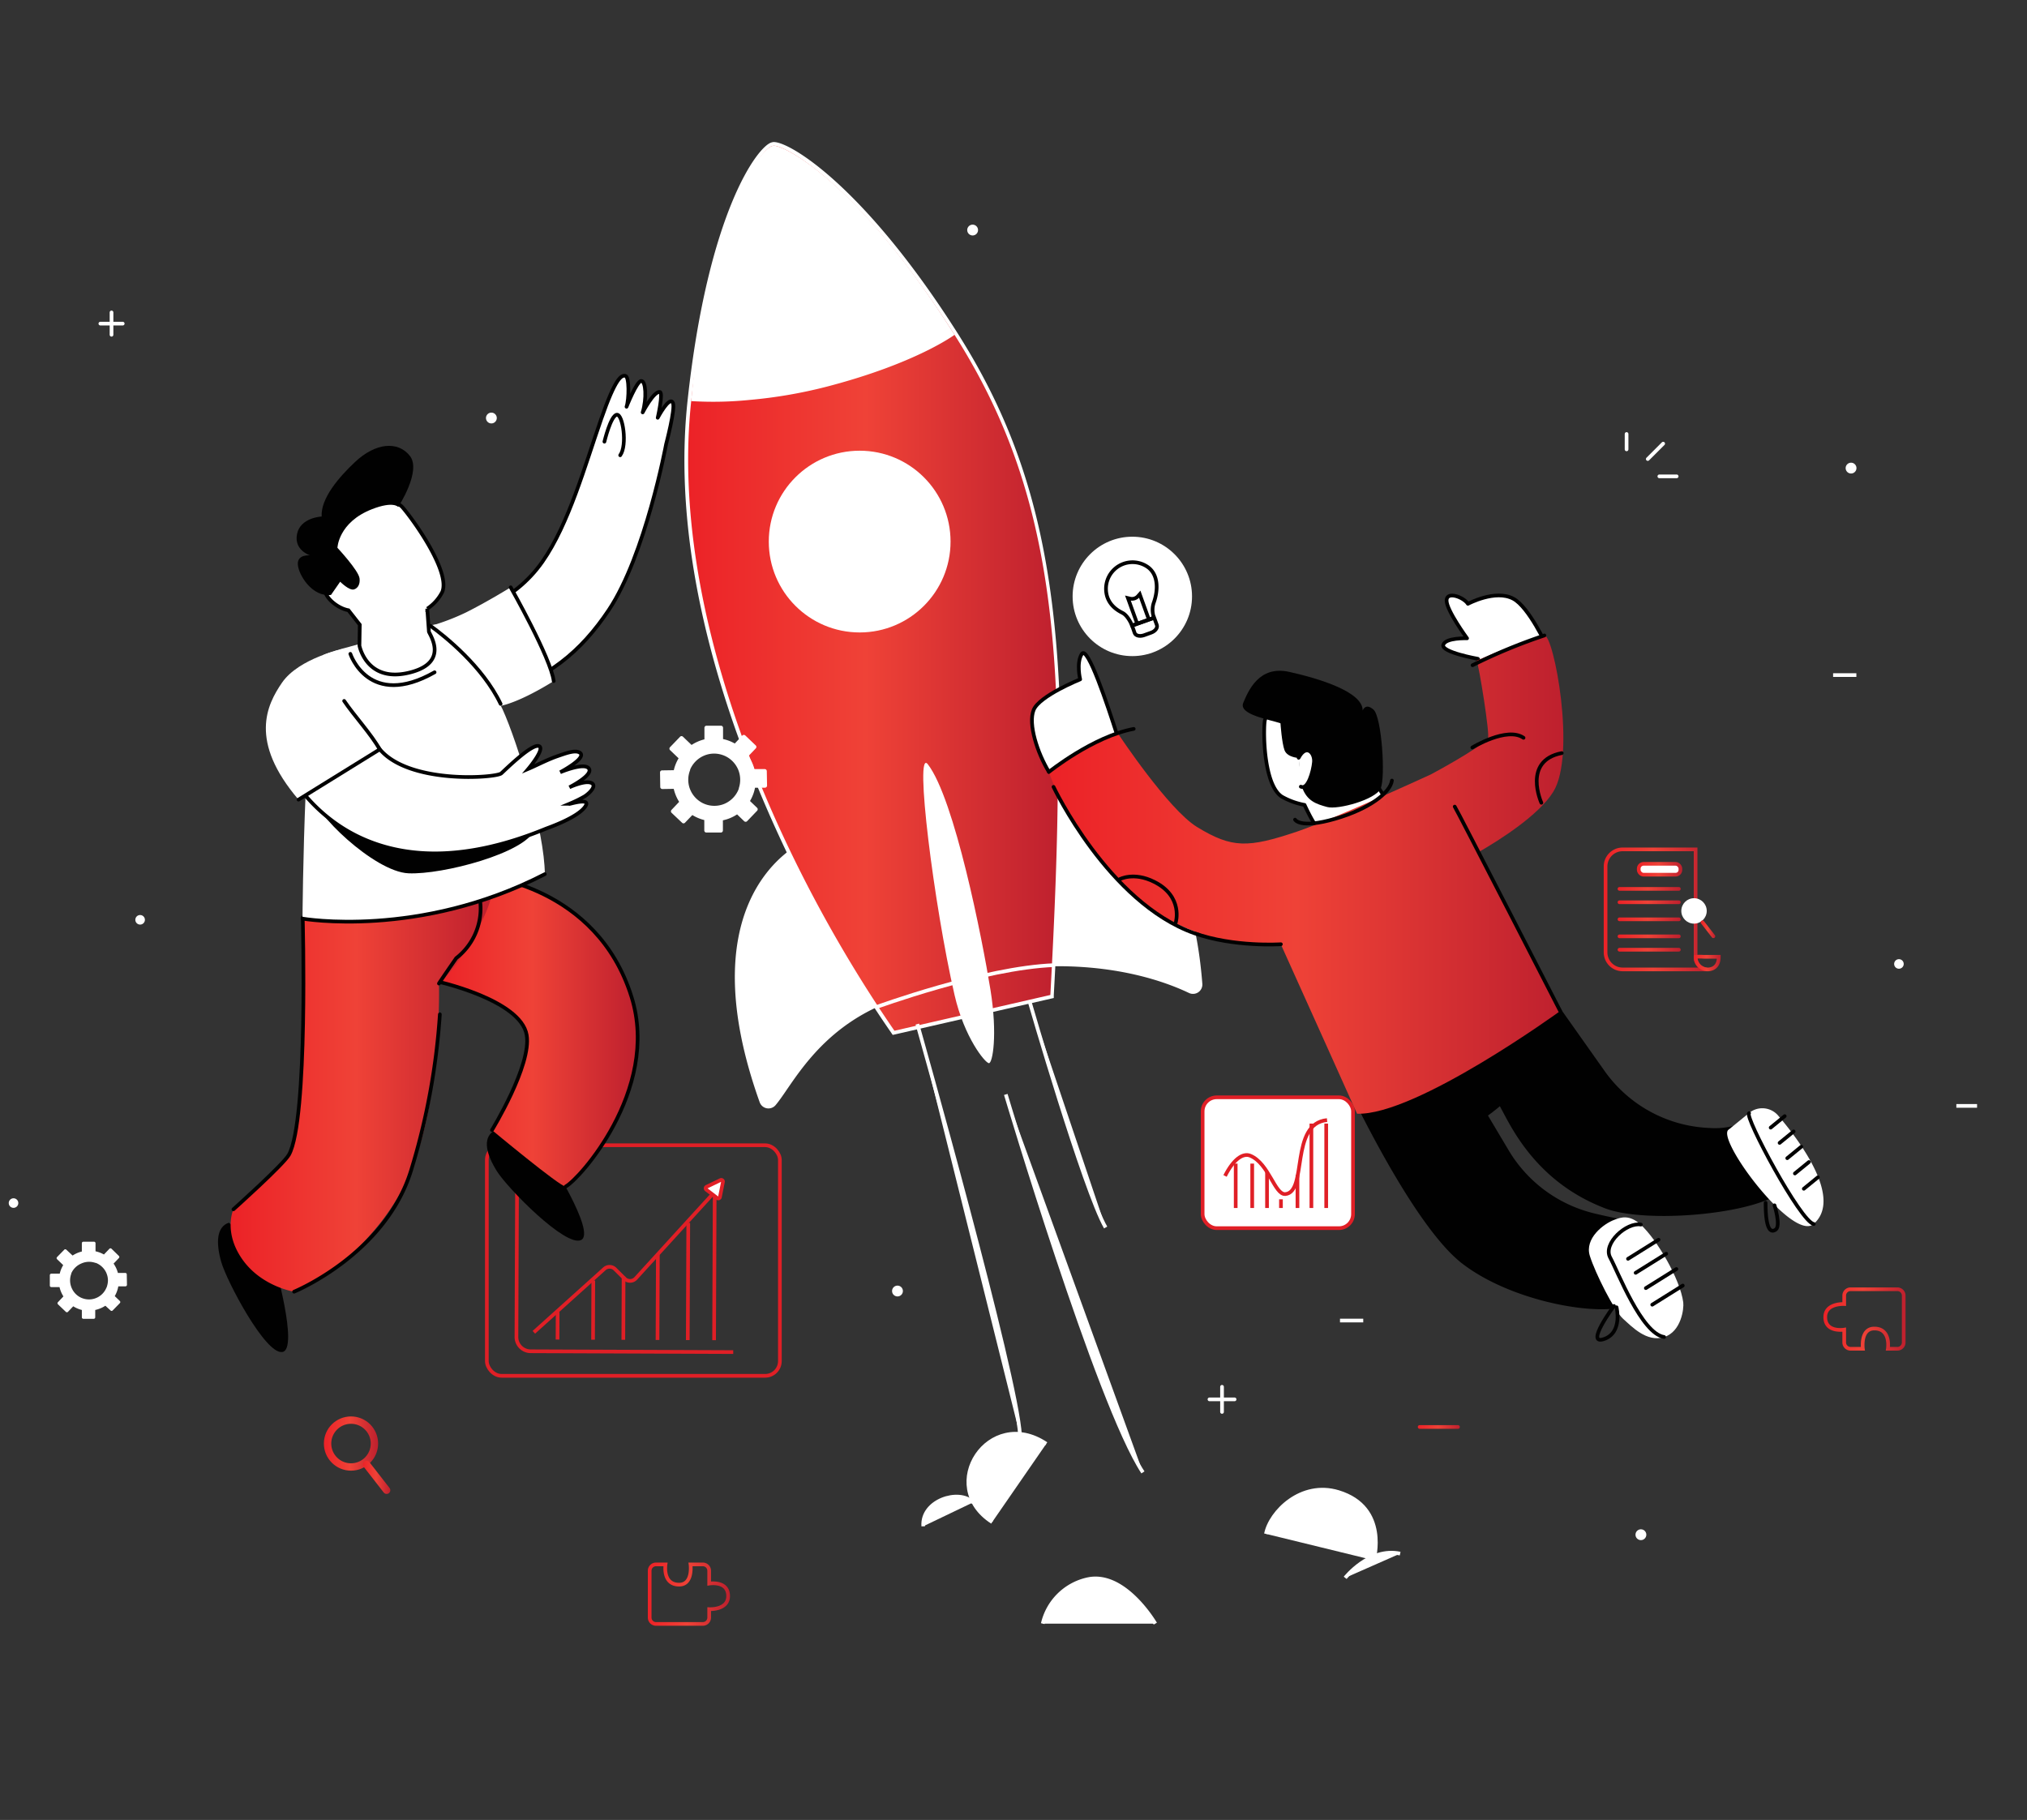 <svg id="Layer_1" data-name="Layer 1" xmlns="http://www.w3.org/2000/svg" xmlns:xlink="http://www.w3.org/1999/xlink" viewBox="0 0 550 493.89"><rect x="0" y="0" width="550" height="493.89" fill="#333333" stroke="none"/><defs><style>.cls-1,.cls-10,.cls-14,.cls-19,.cls-27,.cls-8,.cls-9{fill:#fff;}.cls-1,.cls-2,.cls-3{stroke:#e01f26;}.cls-1,.cls-10,.cls-12,.cls-14,.cls-2,.cls-20,.cls-21,.cls-27,.cls-29,.cls-3,.cls-30,.cls-31{stroke-miterlimit:10;}.cls-12,.cls-13,.cls-17,.cls-18,.cls-2,.cls-20,.cls-21,.cls-22,.cls-23,.cls-24,.cls-25,.cls-26,.cls-28,.cls-29,.cls-30,.cls-31,.cls-6{fill:none;}.cls-3{fill:url(#linear-gradient);}.cls-4{fill:#010101;}.cls-5{fill:url(#linear-gradient-2);}.cls-10,.cls-29,.cls-6,.cls-8{stroke:#010101;}.cls-13,.cls-16,.cls-17,.cls-18,.cls-19,.cls-22,.cls-23,.cls-24,.cls-25,.cls-26,.cls-28,.cls-6,.cls-8{stroke-linecap:round;stroke-linejoin:round;}.cls-7{fill:url(#linear-gradient-3);}.cls-11{fill:url(#linear-gradient-4);}.cls-12,.cls-13,.cls-14,.cls-16{stroke:#fff;}.cls-15{fill:url(#linear-gradient-5);}.cls-16{fill:#4064af;}.cls-17,.cls-18{stroke-width:2px;}.cls-17{stroke:url(#linear-gradient-6);}.cls-18{stroke:url(#linear-gradient-7);}.cls-19{stroke:url(#linear-gradient-8);}.cls-20{stroke:url(#linear-gradient-9);}.cls-21{stroke:url(#linear-gradient-10);}.cls-22{stroke:url(#linear-gradient-11);}.cls-23{stroke:url(#linear-gradient-12);}.cls-24{stroke:url(#linear-gradient-13);}.cls-25{stroke:url(#linear-gradient-14);}.cls-26{stroke:url(#linear-gradient-15);}.cls-27{stroke:url(#linear-gradient-16);}.cls-28{stroke:url(#linear-gradient-17);}.cls-30{stroke:url(#linear-gradient-18);}.cls-31{stroke:url(#linear-gradient-19);}</style><linearGradient id="linear-gradient" x1="193.76" y1="343.69" x2="193.92" y2="343.69" gradientUnits="userSpaceOnUse"><stop offset="0" stop-color="#ec2227"/><stop offset="0.48" stop-color="#ef4237"/><stop offset="1" stop-color="#be202e"/></linearGradient><linearGradient id="linear-gradient-2" x1="117.99" y1="279.86" x2="173.02" y2="279.86" xlink:href="#linear-gradient"/><linearGradient id="linear-gradient-3" x1="62.58" y1="296.44" x2="133.34" y2="296.44" xlink:href="#linear-gradient"/><linearGradient id="linear-gradient-4" x1="186.18" y1="159.67" x2="287.46" y2="159.67" xlink:href="#linear-gradient"/><linearGradient id="linear-gradient-5" x1="284.61" y1="237.33" x2="424.2" y2="237.33" xlink:href="#linear-gradient"/><linearGradient id="linear-gradient-6" x1="87.88" y1="391.74" x2="102.59" y2="391.74" xlink:href="#linear-gradient"/><linearGradient id="linear-gradient-7" x1="98.46" y1="400.91" x2="105.91" y2="400.91" xlink:href="#linear-gradient"/><linearGradient id="linear-gradient-8" x1="384.7" y1="387.24" x2="396.11" y2="387.24" xlink:href="#linear-gradient"/><linearGradient id="linear-gradient-9" x1="435.15" y1="246.78" x2="463.19" y2="246.78" xlink:href="#linear-gradient"/><linearGradient id="linear-gradient-10" x1="459.58" y1="261.34" x2="466.87" y2="261.34" xlink:href="#linear-gradient"/><linearGradient id="linear-gradient-11" x1="438.92" y1="257.73" x2="456.04" y2="257.73" xlink:href="#linear-gradient"/><linearGradient id="linear-gradient-12" x1="438.92" y1="254.1" x2="456.04" y2="254.1" xlink:href="#linear-gradient"/><linearGradient id="linear-gradient-13" x1="438.92" y1="244.85" x2="456.04" y2="244.85" xlink:href="#linear-gradient"/><linearGradient id="linear-gradient-14" x1="438.92" y1="241.22" x2="456.04" y2="241.22" xlink:href="#linear-gradient"/><linearGradient id="linear-gradient-15" x1="438.92" y1="249.48" x2="456.04" y2="249.48" xlink:href="#linear-gradient"/><linearGradient id="linear-gradient-16" x1="444.15" y1="235.9" x2="456.46" y2="235.9" xlink:href="#linear-gradient"/><linearGradient id="linear-gradient-17" x1="461.45" y1="252.18" x2="465.41" y2="252.18" xlink:href="#linear-gradient"/><linearGradient id="linear-gradient-18" x1="175.78" y1="432.62" x2="198.07" y2="432.62" xlink:href="#linear-gradient"/><linearGradient id="linear-gradient-19" x1="494.76" y1="357.95" x2="517.05" y2="357.95" xlink:href="#linear-gradient"/></defs><title>startup</title><rect class="cls-1" x="326.32" y="297.78" width="40.8" height="35.51" rx="3.81"/><line class="cls-2" x1="335.29" y1="315.77" x2="335.29" y2="327.82"/><line class="cls-2" x1="339.77" y1="315.77" x2="339.77" y2="327.82"/><line class="cls-2" x1="343.79" y1="317.9" x2="343.79" y2="327.82"/><line class="cls-2" x1="347.57" y1="325.46" x2="347.57" y2="327.82"/><line class="cls-2" x1="352.05" y1="318.84" x2="352.05" y2="327.82"/><line class="cls-2" x1="355.83" y1="304.91" x2="355.83" y2="327.82"/><line class="cls-2" x1="359.85" y1="304.91" x2="359.85" y2="327.82"/><path class="cls-2" d="M332.4,319.12c2.23-4.45,4.84-6.36,6.9-5.47,5,2.12,6.61,10.63,9.45,10.39,6.1-.51,1.18-19.13,11.33-20.08"/><line class="cls-2" x1="151.28" y1="363.52" x2="151.31" y2="356.02"/><line class="cls-2" x1="160.92" y1="363.56" x2="160.98" y2="347.49"/><line class="cls-2" x1="169.13" y1="363.59" x2="169.2" y2="346.46"/><line class="cls-2" x1="178.41" y1="363.63" x2="178.5" y2="340.42"/><line class="cls-2" x1="186.62" y1="363.66" x2="186.75" y2="331.85"/><line class="cls-3" x1="193.76" y1="363.69" x2="193.92" y2="323.69"/><rect class="cls-2" x="130.75" y="311.46" width="79.51" height="62.57" rx="3.99" transform="matrix(1, 0, 0, 1, 1.35, -0.67)"/><path class="cls-2" d="M144.85,361.55,164,344.32a2.09,2.09,0,0,1,2.88.08L169.5,347a2.09,2.09,0,0,0,3-.07l20.8-22.8"/><path class="cls-2" d="M140.31,317.77l-.18,45A3.88,3.88,0,0,0,144,366.7l54.95.22"/><path class="cls-1" d="M194.64,325.15l-3-2.31a.46.46,0,0,1,.08-.78l3.79-1.82a.46.46,0,0,1,.65.51l-.82,4.12A.46.46,0,0,1,194.64,325.15Z"/><path class="cls-4" d="M62.11,331.8c-3.39,1.14-3.55,5.51-2.07,10.69s12,25.15,16.57,24.41-2.26-24.53-2.26-24.53Z"/><path class="cls-4" d="M133.83,307c-2.93,2.06-1.83,6.29,1,10.84s18.63,20.69,22.84,18.67-9.15-22.87-9.15-22.87Z"/><path class="cls-5" d="M118,266.18s23.27,5,24.91,14.7c1.39,8.16-9.42,25.79-9.42,25.79s18.55,15.45,20,15.33c2-1.11,8.12-7.47,13-16.59,5.12-9.57,8.85-22.18,4.87-34.9-9.46-30.26-40.24-32.79-40.24-32.79Z"/><path class="cls-6" d="M153.48,322c2-1.11,8.12-7.47,13-16.59,5.12-9.57,8.85-22.18,4.87-34.9-9.46-30.26-40.24-32.79-40.24-32.79"/><path class="cls-6" d="M118,266.18s23.27,5,24.91,14.7c1.39,8.16-9.42,25.79-9.42,25.79"/><path class="cls-7" d="M133.34,242.35c0,4.87-9.45,21-14.23,24.55,0,0,.89,30-7.58,50.76S83.77,349.47,79.8,350.53c0,0-8.86-1.36-14.07-8.81s-2.39-13.55-2.39-13.55,13.55-12.12,15.06-14.81C83.65,304,82.14,249,82.14,249s17,1.11,28.81-.7A120.59,120.59,0,0,0,133.34,242.35Z"/><path class="cls-6" d="M63.34,328.17s13.55-12.12,15.06-14.81C83.65,304,82.14,249,82.14,249"/><path class="cls-8" d="M119.58,169.76c7.33-2.78,19.6-5.86,27.62-17.35,7.12-10.19,11.51-26,15.9-38.63,3.94-11.34,5.51-12,6.59-11.79s1,6.34.31,8.39c0,0,2.76-7,4-7s1.51,4.74.38,8.53c0,0,3-5.78,4.65-5.54,1,.14-.57,7-.57,7s3.26-6.17,4.14-4c.66,1.64-1.86,11.17-1.86,11.17s-5.56,30-15.56,45c-7.66,11.44-16.46,18.56-30.85,23.15C133.64,188.84,119.58,169.76,119.58,169.76Z"/><path class="cls-9" d="M116.84,169.87a62.21,62.21,0,0,0,9.52-3.63c6-3,12.21-6.86,12.21-6.86s10.05,17.43,11.67,25.44c0,0-12.61,8.14-17.86,6.88Z"/><path class="cls-9" d="M115.5,170.25c2.67-1.34,4.08-.49,4.08-.49s12.53,13.42,16.77,22.7,11.45,33.4,11.48,44.76c0,0-27.62,15.9-65.75,12.07,0,0,.44-68.11,5.64-71.52C89.81,176.4,115.5,170.25,115.5,170.25Z"/><path class="cls-4" d="M85,215.84c-.42,4.23,16.5,20.73,25.81,21.15s31.72-5.5,34.26-11.84c0,0-30,5.92-43.15-.43S85,215.84,85,215.84Z"/><path class="cls-10" d="M73.29,196.12c.3,6.62,8.17,24.72,26.63,32.12,11.26,4.52,26.81,5.41,48.11-3.32.69-.28,8.64-3,10.73-6,2-2.81-5.08-.39-4.21-.8a37,37,0,0,0,4.08-2c1.68-1.12,3.44-3.12,1.64-3.72s-5.77,1.25-5.77,1.25,6.51-3.28,5.3-5.08-7.8,1-7.8,1,7.57-4,5.26-5.35c-1.33-.8-4.16.37-6.06,1-2.84,1-5.78,2.56-7.85,3.43,0,0,4.79-5.67,2.81-6.2s-8.75,6.15-10.13,7.41-25.22,3.07-33.11-6.7-8.08-12.88-11-14.31S72.84,186.45,73.29,196.12Z"/><path class="cls-9" d="M81,217s13.11-9.42,22-13.62c0,0-9.52-15.21-9.79-27.32,0,0-12.1,2.53-16.69,9.2C72.41,191.25,67.45,201.12,81,217Z"/><path class="cls-10" d="M120,160.65c2.31-5.5-8-19.8-10.81-23s-12.24-.89-16.73,3.12-6,14.51-6,14.51l2.4,3.07a3,3,0,0,0-.58,2.13c.17,1.8,3.25,4.57,6.27,5.13l3.07,3.92-.09,5.69s2,10.64,14.34,7.1c9.85-2.84,4.8-10,4.51-10.89l-.45-6.24A12,12,0,0,0,120,160.65Z"/><path class="cls-4" d="M92.3,157.86s2.47,2.5,3.77,2.09c1.11-.35,1.68-1.54,1.49-3-.27-2.15-6-8.29-6-8.29s.22-6.92,9.4-10.49c5.81-2.26,7.09-.59,7.09-.59s6.39-9.75,3.17-13.86-9.3-3.59-14.87,1.64c-4.36,4.1-9.36,9.87-9.07,14.81,0,0-5.72.24-6.67,4.69s3.49,5.85,3.49,5.85-3.48-.36-3.29,2.48,3.91,8.91,9,8.26Z"/><path class="cls-9" d="M221.81,226.69c-10.29,3.32-34,21.18-15.68,72.43a2.53,2.53,0,0,0,4.31.79c4.51-5.32,11.35-20.37,30.46-27.87Z"/><path class="cls-9" d="M278.11,209.16c10.75-1.17,43.94,3.58,48.13,57.83a2.54,2.54,0,0,1-3.62,2.48c-6.29-3-20.08-8.09-40.59-7.15Z"/><path class="cls-11" d="M242.25,280a356.52,356.52,0,0,1-42-81.44c-11.67-32.89-16.13-63.09-13.25-89.76,3.07-28.52,8.49-45.62,12.49-54.94,4.22-9.83,8.39-14.53,10-14.75a1.33,1.33,0,0,1,.42-.06c2.74,0,22.36,9,49.44,51.54,28.44,44.73,31,89.53,26.08,179.45l0,.38-43,9.86Z"/><path class="cls-9" d="M210,39.55c3.16,0,22.92,10.28,49,51.31,28.82,45.32,30.81,91,26,179.15l-42.31,9.71c-32-46.46-61.33-113.46-55.14-170.87,5.81-53.8,20-69.25,22.12-69.25a.83.83,0,0,1,.31-.05m0-1a1.72,1.72,0,0,0-.58.09c-3.74.89-17.31,18.85-22.84,70.1-2.89,26.75,1.58,57,13.28,90a357.24,357.24,0,0,0,42,81.55l.38.56.67-.15,42.3-9.7.74-.17,0-.75c4.91-90,2.36-134.9-26.16-179.75C234.69,50.82,214.47,38.55,210,38.55Z"/><path class="cls-12" d="M237.52,273.39s29.38-10.8,48.63-11.48"/><path class="cls-9" d="M259,90.86c-27-42.81-47.47-52.1-49.33-51.26-1.81,0-13.64,11.62-19.79,50.15-.92,5.75-1.71,12.1-2.33,19.1a99,99,0,0,0,15.95-.33A129.24,129.24,0,0,0,224.05,105C248.52,98.68,259,90.86,259,90.86Z"/><path class="cls-9" d="M251.76,207.41C248,202.54,253.42,245.69,259,270c2.67,11.62,8.29,18.41,9.31,18.52s2.4-7.71.45-19.85C266.51,254.67,259,216.78,251.76,207.41Z"/><circle class="cls-9" cx="233.26" cy="146.97" r="24.66"/><path class="cls-13" d="M225.9,130.08s17.55-5.07,25,8.19"/><path class="cls-6" d="M164,119.86s1.67-7,3.33-7.31,2.94,8.3.95,11"/><path class="cls-6" d="M138.57,159.38s10.91,19.24,11.67,25.44"/><path class="cls-6" d="M93.38,190.21c2.69,4,7.4,9.08,9.65,13.15L81,217"/><path class="cls-6" d="M116.84,169.87c3.7,2.67,14.12,10.93,19,21.15"/><path class="cls-6" d="M82.08,249.29s31.59,5.54,65.75-12.07"/><path class="cls-6" d="M95.06,177.44s5,15.13,22.86,5"/><path class="cls-6" d="M119.11,266.9c-.16.11,4.68-6.88,4.68-6.88a17.08,17.08,0,0,0,6.55-15"/><path class="cls-6" d="M79.8,350.53s24.7-10.11,31.73-32.87a185.61,185.61,0,0,0,7.82-42.4"/><path class="cls-14" d="M248.91,277.91S276,373.57,276.77,389.56"/><path class="cls-14" d="M279.33,271.67S294.18,323,300,333.11"/><path class="cls-14" d="M269.22,413.05c-15.19-9.77-.89-31.63,14.67-21.24"/><path class="cls-14" d="M272.91,297s25,84.05,37.21,102.57"/><path class="cls-4" d="M420,268.88l15.21,21.51a36.65,36.65,0,0,0,28.63,15.71,20.52,20.52,0,0,0,7.23-.76c2.18-.82,2.35,2.41,4.93,4.21,0,0,13,11.13,5.43,15.16-9.85,5.21-35.73,7.08-45.87,3.21-17.76-6.78-24.75-20.49-27.94-26.51a38.39,38.39,0,0,0-4.56-6.83Z"/><path class="cls-4" d="M362,287.14s19.75,44.18,34.75,55.75c12.86,9.93,34.8,14,43.4,11.84l-3.81-18.31,5.3-5.2s-4-.73-9-1.92a37.17,37.17,0,0,1-23.3-17.16l-5.6-9.41s25-17.32,15.38-35.09L386,281.74Z"/><path class="cls-8" d="M402.9,181.72,401,178.78S391,177,391.61,175s6.46-1.78,6.46-1.78-5.56-7.58-5.56-10.25,4.67-.89,5.79.89c0,0,7.45-4,12.31-1.39,4.24,2.23,9.16,13,9.16,13Z"/><path class="cls-8" d="M284.61,209.48c-3.12-5.13-5.7-13-4.14-16.83s12.62-8.29,12.62-8.29-1.11-4.46.45-6.91,7.06,14.18,9.54,21.91Z"/><path class="cls-8" d="M369.76,204.89l.45-7.53s-6.78-7.35-12.41-8.05-14.26,2.57-14.66,6.56-.05,17.32,4.7,20.34a19.75,19.75,0,0,0,6.13,2.22c.57,1.23,2.5,5.32,3.68,6.31,1.58,1.31,18.07-6.77,18.34-7.56S373.15,213.68,369.76,204.89Z"/><path class="cls-4" d="M347.44,196.28c-2.83-1-11.45-2.34-10.1-5.54s4.23-10.25,12.48-8.41,20,5.45,19.92,10.5c0,0,.73-2.22,2.95-.25S376,211,374.61,214s-11.56,5.8-14.51,5-5.39-1.61-6.74-5.18l-1-8.13s-3.08-.13-3.82-2.1S347.44,196.28,347.44,196.28Z"/><path class="cls-15" d="M402.09,232.65l-.87-1.42c5.49-3.16,16.25-9.92,20.23-16.34,6.31-10.14.13-42.67-2.4-42.44-3.47.31-18.39,6.84-18.39,6.84.65,1.28,3.66,20.2,3.08,21-2,2.68-15.46,9.85-15.46,9.85s-26.71,12.3-36.37,15.54c-13.31,4.46-17.61,4.54-27.09-1.24-7.85-4.79-21.36-25.22-21.36-25.22-7.57,2.6-17.89,8.2-18.85,10.29,0,0,3,10.27,15.7,26,19.33,24,47.24,20.78,47.24,20.78,4.66,10.28,20.67,45.94,20.67,45.94,15.94.59,55.11-27.86,55.11-27.86Z"/><path class="cls-6" d="M285.86,213.54s14.81,31.36,38.16,39.7c10.8,3.86,23.53,3,23.53,3"/><path class="cls-8" d="M352.37,205.64c2-3.82,4.4-1.44,4.16,1.18s-1.67,7.61-3.57,6.66"/><path class="cls-9" d="M438.09,331c-3,1.08-8.18,5.1-6.71,9.8s6.61,14.92,9,17.06,6.42,6.46,11.12,5,5.44-7.76,5.23-9.41c-.84-6.47-7.34-17.31-11.53-21.09C442.12,329.52,439.8,330.35,438.09,331Z"/><path class="cls-9" d="M469.1,306.51c-3.86,2.14,17.31,30.61,23,25.65,7.81-6.76-3.29-22-9.5-29.28a5.65,5.65,0,0,0-8.06-.8Z"/><path class="cls-6" d="M284.61,209.48s11.94-9.6,23-11.68"/><path class="cls-6" d="M399.56,180.52a150.21,150.21,0,0,1,19.49-8.07"/><path class="cls-6" d="M399.5,202.85s9.4-5.74,13.89-2.63"/><path class="cls-6" d="M394.72,218.89c.69,1,28.61,55.46,28.61,55.46"/><path class="cls-6" d="M303.81,238.6s3.8-2.08,9.33.69c8.06,4,5.88,11.06,5.88,11.06"/><path class="cls-6" d="M418.23,217.85s-5.19-11.4,5.53-13.48"/><path class="cls-6" d="M445.23,332.32c-3.84-.73-10.41,5.14-8.33,8.95s8.53,20.64,14.63,21.55"/><line class="cls-6" x1="441.74" y1="341.61" x2="450.03" y2="336.43"/><line class="cls-6" x1="443.81" y1="345.41" x2="452.11" y2="340.23"/><line class="cls-6" x1="446.58" y1="349.56" x2="454.87" y2="344.38"/><line class="cls-6" x1="448.31" y1="354.06" x2="456.6" y2="348.87"/><path class="cls-6" d="M437.93,354.4s-7.95,10.72-2.76,9,3.46-8.64,3.46-8.64"/><path class="cls-6" d="M474.59,302.08c-1.39.81,14.05,29.61,17.56,30.08"/><line class="cls-6" x1="480.45" y1="306.01" x2="484.26" y2="302.89"/><line class="cls-6" x1="482.87" y1="310.15" x2="486.68" y2="307.04"/><line class="cls-6" x1="484.95" y1="314.3" x2="488.75" y2="311.19"/><line class="cls-6" x1="487.02" y1="318.45" x2="490.83" y2="315.34"/><line class="cls-6" x1="489.44" y1="322.6" x2="493.25" y2="319.49"/><path class="cls-6" d="M479.07,326.4c0,7.26,1.38,8.3,2.77,7.26s-.35-6.57-.35-6.57"/><path class="cls-6" d="M351.39,222.43s1.27,2.54,10.81-.21,15.06-7.21,15.48-10.39"/><circle class="cls-9" cx="263.91" cy="62.43" r="1.47"/><circle class="cls-9" cx="38.02" cy="249.61" r="1.3"/><circle class="cls-9" cx="445.24" cy="416.48" r="1.47"/><circle class="cls-9" cx="243.52" cy="350.35" r="1.47"/><circle class="cls-9" cx="3.67" cy="326.48" r="1.3"/><circle class="cls-9" cx="133.33" cy="113.44" r="1.47"/><circle class="cls-9" cx="502.26" cy="127.03" r="1.47"/><circle class="cls-9" cx="515.25" cy="261.59" r="1.3"/><line class="cls-16" x1="30.26" y1="90.85" x2="30.26" y2="84.78"/><line class="cls-16" x1="27.23" y1="87.82" x2="33.3" y2="87.82"/><circle class="cls-17" cx="95.24" cy="391.74" r="6.36"/><line class="cls-18" x1="99.46" y1="397.42" x2="104.91" y2="404.41"/><path class="cls-14" d="M264,407.73c-3.78-3.78-14-.54-13.48,6.46"/><line class="cls-12" x1="530.83" y1="300.11" x2="536.45" y2="300.11"/><line class="cls-12" x1="363.59" y1="358.36" x2="369.9" y2="358.36"/><line class="cls-12" x1="497.39" y1="183.2" x2="503.7" y2="183.2"/><line class="cls-19" x1="385.2" y1="387.24" x2="395.61" y2="387.24"/><line class="cls-16" x1="441.35" y1="121.95" x2="441.35" y2="117.77"/><line class="cls-16" x1="450.24" y1="129.27" x2="454.94" y2="129.27"/><line class="cls-16" x1="447.1" y1="124.57" x2="451.28" y2="120.39"/><path class="cls-20" d="M463.16,263.07H440.27a4.62,4.62,0,0,1-4.62-4.62V235.12a4.62,4.62,0,0,1,4.62-4.62h19.81v29.15A3.32,3.32,0,0,0,463.16,263.07Z"/><path class="cls-21" d="M460.08,259.65a3.32,3.32,0,0,0,3.08,3.42s3.21.35,3.21-3.42h-4.1A14.55,14.55,0,0,0,460.08,259.65Z"/><line class="cls-22" x1="439.42" y1="257.73" x2="455.54" y2="257.73"/><line class="cls-23" x1="439.42" y1="254.1" x2="455.54" y2="254.1"/><line class="cls-24" x1="439.42" y1="244.85" x2="455.54" y2="244.85"/><line class="cls-25" x1="439.42" y1="241.22" x2="455.54" y2="241.22"/><line class="cls-26" x1="439.42" y1="249.48" x2="455.54" y2="249.48"/><rect class="cls-27" x="444.65" y="234.42" width="11.31" height="2.95" rx="1.31"/><circle class="cls-9" cx="459.65" cy="247.2" r="3.45"/><line class="cls-28" x1="461.95" y1="250.28" x2="464.91" y2="254.08"/><path class="cls-14" d="M343.5,416.25c1.19-6,9.57-14.42,19.68-11.34,13.72,4.18,9.55,18.49,9.55,18.49"/><path class="cls-14" d="M365,428.18s6.56-8.36,14.91-6.57"/><line class="cls-16" x1="331.58" y1="383.16" x2="331.58" y2="376.34"/><line class="cls-16" x1="328.17" y1="379.75" x2="334.99" y2="379.75"/><path class="cls-13" d="M212.57,44.18s12,8.6,20.86,19"/><path class="cls-13" d="M237.34,68.43s5.73,6.52,8.6,10.17"/><circle class="cls-9" cx="307.24" cy="161.85" r="16.2"/><path class="cls-29" d="M307.18,169.77l5.27-1.86a.76.76,0,0,0,.48-.92,6,6,0,0,1,.19-3.61c1.11-3.26,1.2-7.26-1.53-9.39a7.2,7.2,0,0,0-11.47,6.36c.33,4.21,4,5.69,4.6,6.05C306.19,167.26,307.18,169.77,307.18,169.77Z"/><path class="cls-29" d="M308.44,168.92l-2.39-6.61.55.13a2.2,2.2,0,0,0,2.21-.69l.44-.5,2.37,6.57"/><path class="cls-29" d="M307.18,169.77l.69,2c.26.75,1.38,1,2.5.63l2-.72c1.11-.4,1.79-1.32,1.53-2.06l-.73-2Z"/><path class="cls-14" d="M282.94,440.61a16,16,0,0,1,12-12c10.17-2.39,18.54,12,18.54,12"/><path class="cls-30" d="M190.71,440.69H178a1.72,1.72,0,0,1-1.72-1.72V426.26a1.72,1.72,0,0,1,1.72-1.72h2.57s-.88,5.49,3.7,5.49c3.84,0,3.1-5.49,3.1-5.49h3.34a1.72,1.72,0,0,1,1.72,1.72v3.48s5.14-.89,5.14,3.39c0,3.85-5.14,3.55-5.14,3.55V439A1.72,1.72,0,0,1,190.71,440.69Z"/><path class="cls-31" d="M502.12,349.87h12.71a1.72,1.72,0,0,1,1.72,1.72V364.3a1.72,1.72,0,0,1-1.72,1.72h-2.57s.89-5.49-3.69-5.49c-3.85,0-3.11,5.49-3.11,5.49h-3.34a1.72,1.72,0,0,1-1.72-1.72v-3.47s-5.14.88-5.14-3.4c0-3.85,5.14-3.55,5.14-3.55v-2.29A1.72,1.72,0,0,1,502.12,349.87Z"/><path class="cls-9" d="M32.1,349.08l1.95,0a.42.42,0,0,0,.4-.41l-.05-2.83a.4.4,0,0,0-.41-.4l-2,0a8,8,0,0,0-1.17-2.53l1.44-1.51a.41.41,0,0,0,0-.57l-2-1.95a.4.4,0,0,0-.57,0l-1.49,1.56a8,8,0,0,0-2.28-.87v-2.2a.4.4,0,0,0-.4-.4H22.61a.4.4,0,0,0-.4.4v2.26a7.85,7.85,0,0,0-2.51,1.09L18,339.14a.4.4,0,0,0-.57,0l-1.95,2a.4.4,0,0,0,0,.57l1.67,1.61a7.86,7.86,0,0,0-.94,2.32l-2.29,0a.42.42,0,0,0-.4.42l0,2.82a.4.4,0,0,0,.41.4l2.22,0a8,8,0,0,0,1.06,2.53l-1.49,1.57a.41.41,0,0,0,0,.57L17.87,356a.41.41,0,0,0,.57,0l1.43-1.51a7.8,7.8,0,0,0,2.34,1v2a.4.4,0,0,0,.4.4h2.83a.4.4,0,0,0,.4-.4v-2a8.19,8.19,0,0,0,2.75-1.15L30,355.63a.4.4,0,0,0,.57,0l1.95-2a.4.4,0,0,0,0-.57l-1.38-1.33A8.1,8.1,0,0,0,32.1,349.08Zm-3.25.43a5.13,5.13,0,0,1-2.52,2.63l-.49.2a5,5,0,0,1-1.7.29,5.15,5.15,0,0,1-1.93-.38l-.19-.08a5.09,5.09,0,0,1-2.55-2.6,1.48,1.48,0,0,1-.12-.29,5.12,5.12,0,0,1,0-3.64s0-.07,0-.11A5.15,5.15,0,0,1,22,342.91l.25-.11a5.15,5.15,0,0,1,1.93-.38,5.27,5.27,0,0,1,1.7.29l.11,0a5.16,5.16,0,0,1,2.72,2.42,3.13,3.13,0,0,1,.15.32,5.14,5.14,0,0,1,.43,2,5.31,5.31,0,0,1-.26,1.6C29,349.26,28.9,349.39,28.85,349.51Z"/><path class="cls-9" d="M204.87,213.76l2.7,0a.57.57,0,0,0,.56-.57l-.07-3.92a.56.56,0,0,0-.57-.56l-2.79,0a11.43,11.43,0,0,0-1.63-3.52l2-2.1a.55.55,0,0,0,0-.79l-2.84-2.71a.58.58,0,0,0-.8,0l-2.06,2.18a11,11,0,0,0-3.18-1.21v-3.06a.56.56,0,0,0-.56-.56h-3.93a.56.56,0,0,0-.56.56v3.14a11.25,11.25,0,0,0-3.49,1.52l-2.33-2.23a.55.55,0,0,0-.79,0l-2.72,2.83a.56.56,0,0,0,0,.8l2.32,2.22a11.11,11.11,0,0,0-1.3,3.23l-3.19.05a.56.56,0,0,0-.55.58l.06,3.92a.57.57,0,0,0,.57.56l3.09-.05a11.48,11.48,0,0,0,1.47,3.53l-2.06,2.17a.56.56,0,0,0,0,.8l2.85,2.7a.55.55,0,0,0,.79,0l2-2.09a11.47,11.47,0,0,0,3.24,1.36v2.82a.56.56,0,0,0,.56.57h3.93a.56.56,0,0,0,.56-.57v-2.75A11,11,0,0,0,200,221l1.92,1.85a.57.57,0,0,0,.8,0l2.71-2.83a.57.57,0,0,0,0-.8l-1.93-1.85A11.2,11.2,0,0,0,204.87,213.76Zm-4.53.6a7.16,7.16,0,0,1-3.5,3.65,6.91,6.91,0,0,1-.68.28,7.12,7.12,0,0,1-5-.13l-.26-.11a7.14,7.14,0,0,1-3.55-3.61c-.06-.13-.12-.27-.17-.41a7.06,7.06,0,0,1,.08-5.06s0-.09,0-.14a7.18,7.18,0,0,1,3.51-3.65l.34-.15a7,7,0,0,1,5-.12l.15.05a7.11,7.11,0,0,1,3.78,3.36c.08.15.15.3.22.45a7.19,7.19,0,0,1,.58,2.83,7.07,7.07,0,0,1-.35,2.22C200.48,214,200.41,214.18,200.34,214.36Z"/></svg>